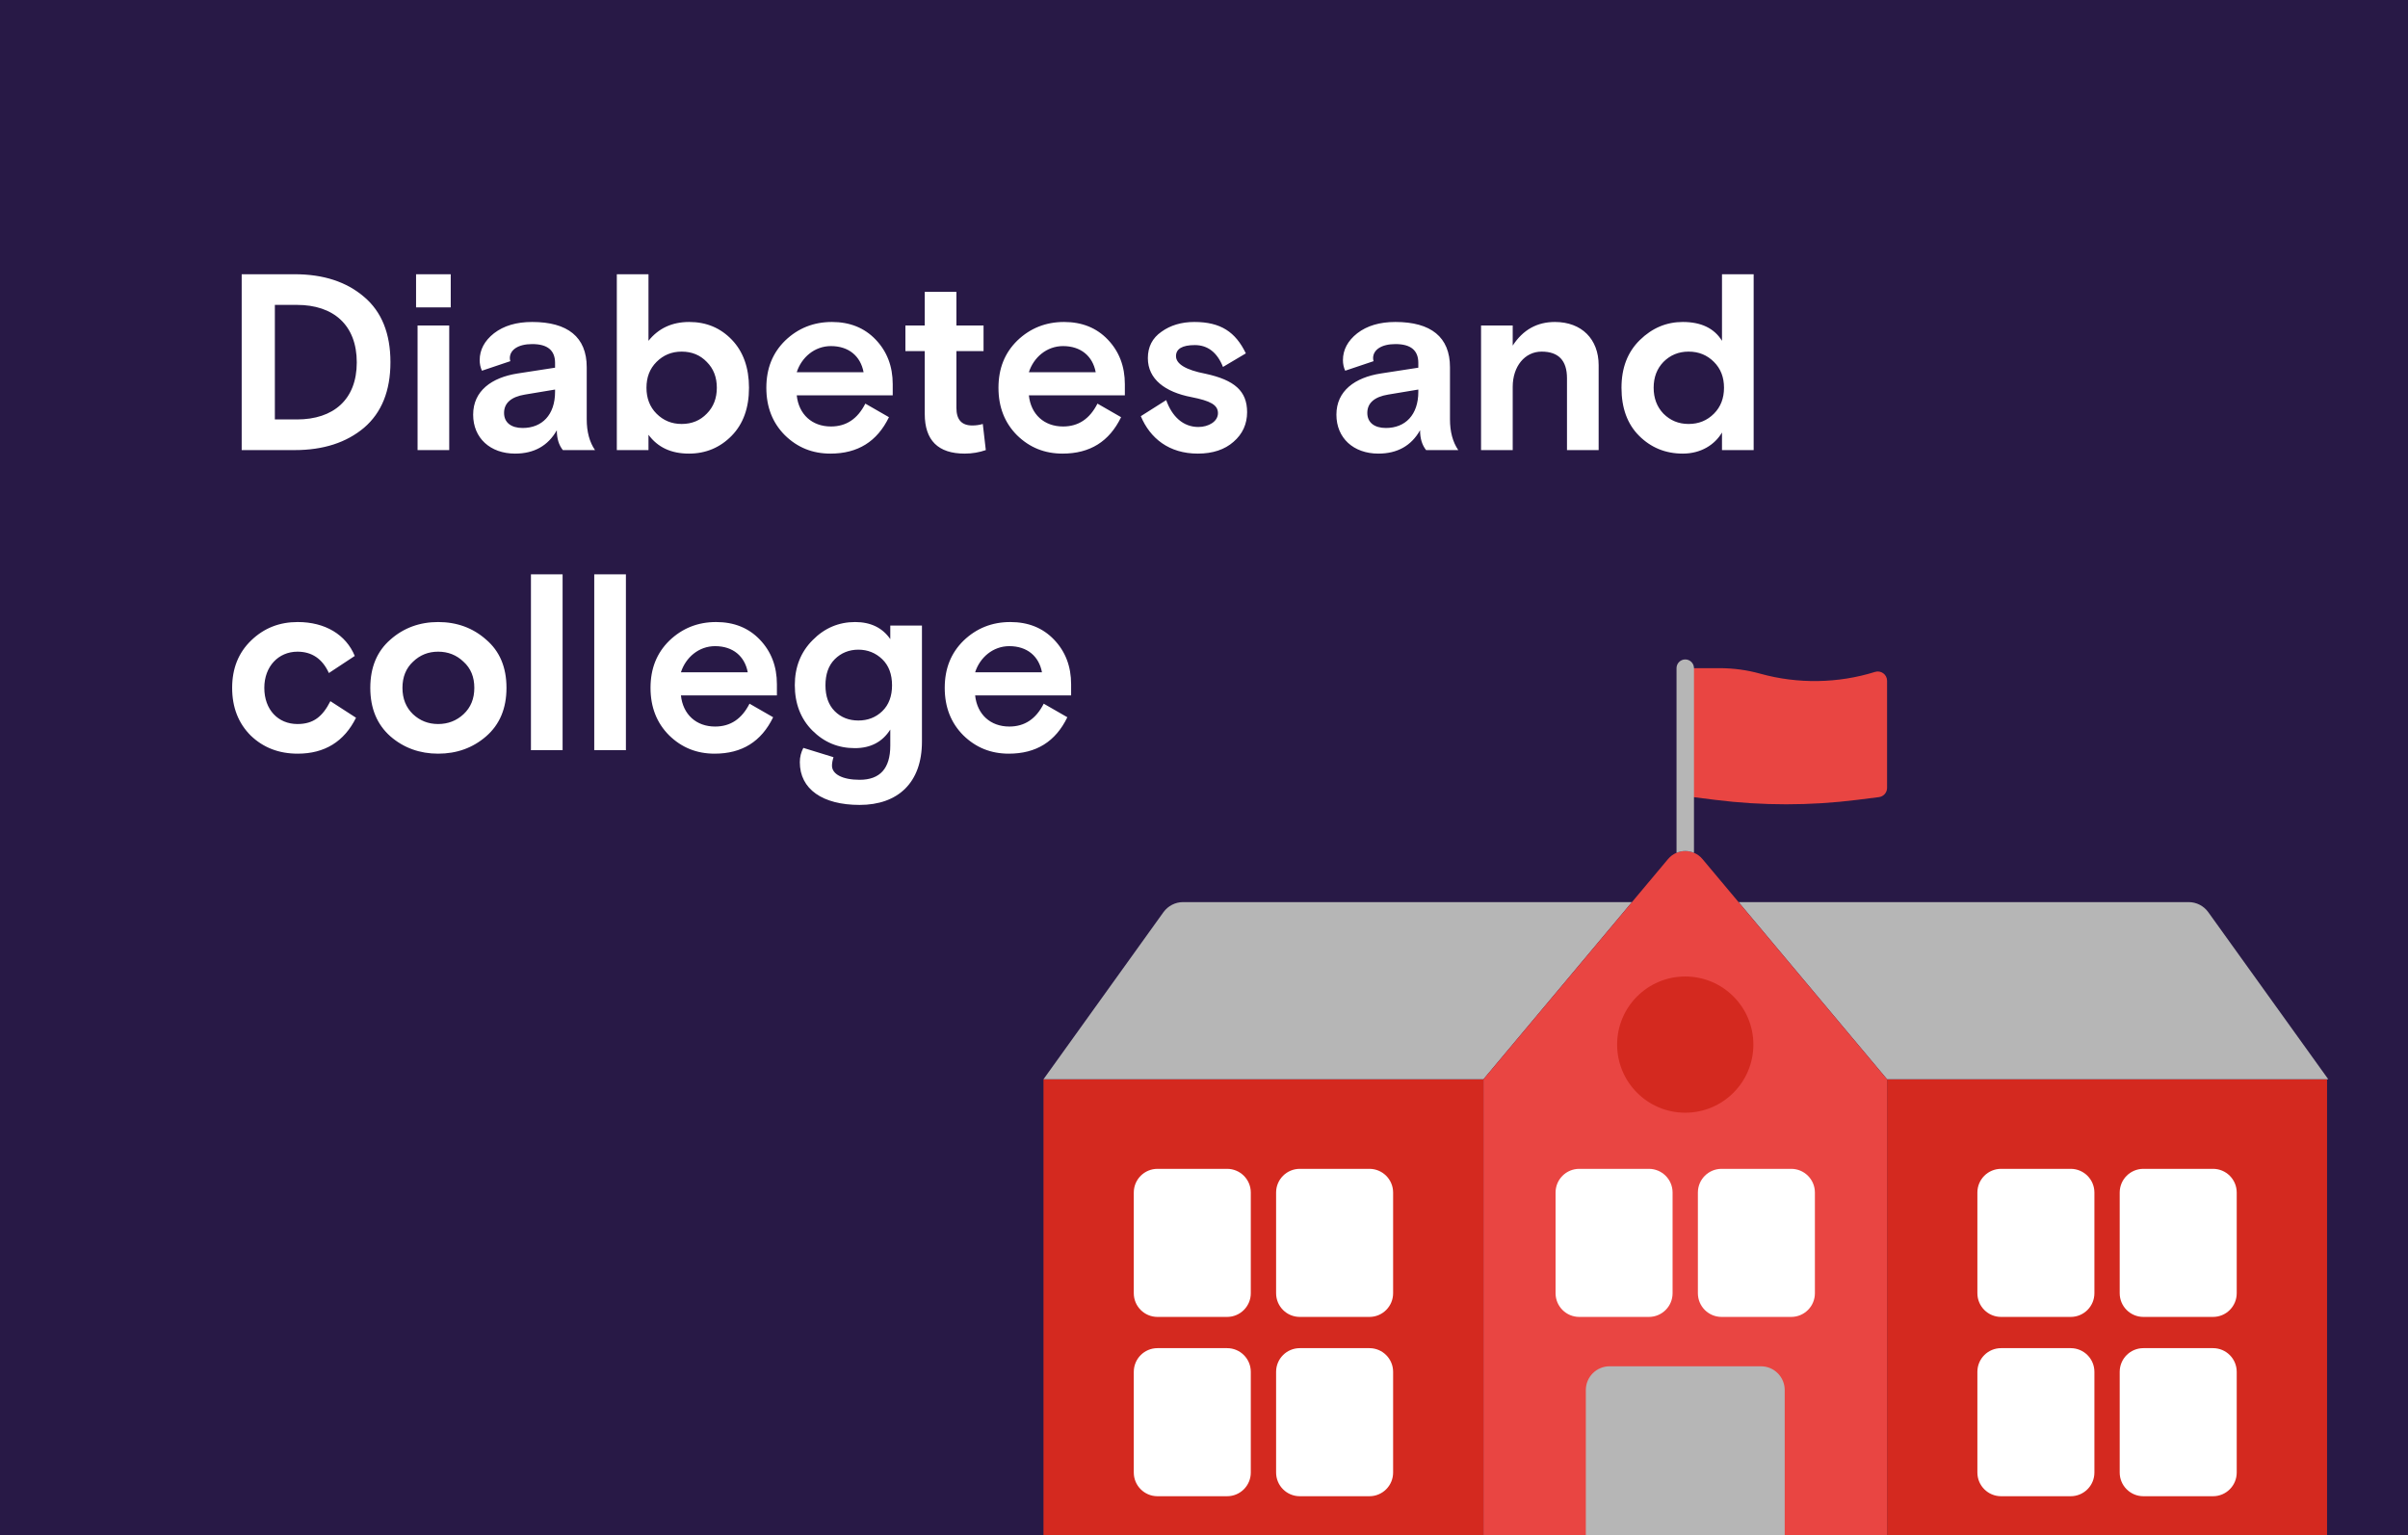 <svg width="690" height="440" viewBox="0 0 690 440" fill="none" xmlns="http://www.w3.org/2000/svg">
<rect x="0" y="0" width="690" height="440" fill="#333333" stroke="none"/>
<g clip-path="url(#clip0_9_2)">
<rect width="690" height="440" fill="#281946"/>
<path d="M84.448 129H69.256V78.6H84.448C92.656 78.6 99.28 80.76 104.32 85.08C109.36 89.328 111.88 95.592 111.88 103.8C111.88 112.008 109.36 118.272 104.32 122.592C99.28 126.84 92.656 129 84.448 129ZM78.76 120.216H85.096C95.536 120.216 102.232 114.528 102.232 103.872C102.232 93.144 95.536 87.384 85.096 87.384H78.76V120.216ZM128.724 129H119.652V93.288H128.724V129ZM129.156 88.104H119.22V78.6H129.156V88.104ZM170.5 129H161.284C160.132 127.56 159.556 125.688 159.556 123.312C157.036 127.776 153.004 130.008 147.604 130.008C140.476 130.008 135.58 125.544 135.58 118.848C135.58 112.008 140.908 108.192 148.324 107.04L159.052 105.384V104.016C159.052 100.416 156.892 98.616 152.5 98.616C148.468 98.616 146.092 100.272 146.092 102.648C146.092 103.008 146.164 103.296 146.236 103.512L138.1 106.248C137.668 105.312 137.452 104.304 137.452 103.224C137.452 100.272 138.82 97.68 141.556 95.52C144.364 93.36 147.964 92.28 152.5 92.28C162.652 92.28 168.124 96.6 168.124 105.24V120.144C168.124 123.744 168.916 126.696 170.5 129ZM149.764 122.664C155.308 122.664 159.052 118.92 159.052 112.296V111.648L150.412 113.088C146.452 113.736 144.436 115.536 144.436 118.344C144.436 121.152 146.524 122.664 149.764 122.664ZM185.819 129H176.747V78.6H185.819V97.68C188.699 94.08 192.587 92.28 197.483 92.28C202.451 92.28 206.483 94.008 209.723 97.392C212.963 100.776 214.619 105.384 214.619 111.144C214.619 116.904 212.963 121.512 209.651 124.896C206.339 128.28 202.235 130.008 197.411 130.008C192.299 130.008 188.483 128.208 185.819 124.608V129ZM188.123 118.56C190.067 120.504 192.443 121.512 195.323 121.512C198.275 121.512 200.651 120.504 202.523 118.56C204.467 116.616 205.403 114.096 205.403 111.144C205.403 108.12 204.467 105.672 202.523 103.728C200.651 101.784 198.275 100.776 195.323 100.776C192.443 100.776 190.067 101.784 188.123 103.728C186.179 105.672 185.243 108.12 185.243 111.144C185.243 114.096 186.179 116.616 188.123 118.56ZM255.806 110.136V113.304H228.302C228.878 118.776 232.694 122.232 238.094 122.232C242.486 122.232 245.726 120.072 247.958 115.68L254.726 119.568C251.342 126.552 245.798 130.008 237.95 130.008C232.838 130.008 228.518 128.28 224.918 124.752C221.39 121.224 219.59 116.688 219.59 111.144C219.59 105.6 221.39 101.136 224.99 97.608C228.662 94.08 233.126 92.28 238.382 92.28C243.494 92.28 247.67 93.936 250.91 97.32C254.15 100.704 255.806 104.952 255.806 110.136ZM238.094 99.192C233.414 99.192 229.67 102.432 228.302 106.68H247.454C246.59 102.072 243.206 99.192 238.094 99.192ZM264.983 100.632H259.439V93.288H264.983V83.64H274.055V93.288H281.831V100.632H274.055V116.904C274.055 120.288 275.567 121.944 278.591 121.944C279.671 121.944 280.679 121.8 281.615 121.512L282.479 129C280.607 129.648 278.591 130.008 276.431 130.008C268.799 130.008 264.983 126.192 264.983 118.632V100.632ZM322.322 110.136V113.304H294.818C295.394 118.776 299.21 122.232 304.61 122.232C309.002 122.232 312.242 120.072 314.474 115.68L321.242 119.568C317.858 126.552 312.314 130.008 304.466 130.008C299.354 130.008 295.034 128.28 291.434 124.752C287.906 121.224 286.106 116.688 286.106 111.144C286.106 105.6 287.906 101.136 291.506 97.608C295.178 94.08 299.642 92.28 304.898 92.28C310.01 92.28 314.186 93.936 317.426 97.32C320.666 100.704 322.322 104.952 322.322 110.136ZM304.61 99.192C299.93 99.192 296.186 102.432 294.818 106.68H313.97C313.106 102.072 309.722 99.192 304.61 99.192ZM336.976 102.072C336.976 104.304 339.784 106.032 345.4 107.112C353.752 108.912 357.352 112.08 357.352 118.128C357.352 121.512 356.056 124.392 353.464 126.624C350.944 128.856 347.488 130.008 343.24 130.008C334.96 130.008 329.56 125.616 326.896 119.28L334.168 114.672C335.824 119.352 338.992 122.376 343.384 122.376C346.336 122.376 349 120.792 349 118.416C349 116.04 346.84 114.888 341.368 113.808C333.88 112.368 328.912 108.696 328.912 102.648C328.912 99.408 330.208 96.888 332.8 95.088C335.392 93.216 338.56 92.28 342.232 92.28C349.792 92.28 354.04 95.16 356.992 101.28L350.44 105.168C348.784 100.992 346.048 98.904 342.376 98.904C338.776 98.904 336.976 99.984 336.976 102.072ZM417.86 129H408.644C407.492 127.56 406.916 125.688 406.916 123.312C404.396 127.776 400.364 130.008 394.964 130.008C387.836 130.008 382.94 125.544 382.94 118.848C382.94 112.008 388.268 108.192 395.684 107.04L406.412 105.384V104.016C406.412 100.416 404.252 98.616 399.86 98.616C395.828 98.616 393.452 100.272 393.452 102.648C393.452 103.008 393.524 103.296 393.596 103.512L385.46 106.248C385.028 105.312 384.812 104.304 384.812 103.224C384.812 100.272 386.18 97.68 388.916 95.52C391.724 93.36 395.324 92.28 399.86 92.28C410.012 92.28 415.484 96.6 415.484 105.24V120.144C415.484 123.744 416.276 126.696 417.86 129ZM397.124 122.664C402.668 122.664 406.412 118.92 406.412 112.296V111.648L397.772 113.088C393.812 113.736 391.796 115.536 391.796 118.344C391.796 121.152 393.884 122.664 397.124 122.664ZM458.084 104.664V129H449.012V108.408C449.012 103.296 446.564 100.776 441.74 100.776C436.916 100.776 433.46 105.024 433.46 110.856V129H424.388V93.288H433.46V99.048C436.412 94.512 440.444 92.28 445.556 92.28C453.26 92.28 458.084 97.248 458.084 104.664ZM493.429 78.6H502.501V129H493.429V123.96C491.341 127.488 487.381 130.008 482.197 130.008C477.229 130.008 473.053 128.28 469.669 124.896C466.285 121.512 464.629 116.904 464.629 111.144C464.629 105.456 466.357 100.92 469.885 97.464C473.413 94.008 477.517 92.28 482.197 92.28C487.453 92.28 491.197 94.08 493.429 97.68V78.6ZM476.653 118.56C478.597 120.504 480.973 121.512 483.853 121.512C486.805 121.512 489.181 120.504 491.125 118.56C493.069 116.616 494.005 114.096 494.005 111.144C494.005 108.12 493.069 105.672 491.125 103.728C489.181 101.784 486.805 100.776 483.853 100.776C480.973 100.776 478.597 101.784 476.653 103.728C474.781 105.672 473.845 108.12 473.845 111.144C473.845 114.096 474.781 116.616 476.653 118.56ZM94.672 200.96L102.016 205.712C98.632 212.552 93.016 216.008 85.312 216.008C79.912 216.008 75.448 214.28 71.848 210.824C68.32 207.296 66.52 202.76 66.52 197.144C66.52 191.6 68.32 187.064 71.992 183.536C75.664 180.008 80.056 178.28 85.312 178.28C93.16 178.28 99.136 181.88 101.656 188L94.24 192.896C92.368 188.792 89.344 186.776 85.24 186.776C79.768 186.776 75.736 191.024 75.736 197.144C75.736 203.408 79.696 207.512 85.24 207.512C89.848 207.512 92.44 205.352 94.672 200.96ZM139.298 183.32C143.186 186.632 145.13 191.24 145.13 197.144C145.13 203.048 143.186 207.656 139.298 211.04C135.482 214.352 130.874 216.008 125.546 216.008C120.29 216.008 115.682 214.352 111.866 211.04C108.05 207.656 106.106 203.048 106.106 197.144C106.106 191.24 108.05 186.632 111.866 183.32C115.682 179.936 120.29 178.28 125.546 178.28C130.874 178.28 135.482 179.936 139.298 183.32ZM118.346 204.704C120.362 206.576 122.738 207.512 125.546 207.512C128.354 207.512 130.802 206.576 132.818 204.704C134.906 202.76 135.914 200.24 135.914 197.144C135.914 194.048 134.906 191.528 132.818 189.656C130.802 187.712 128.354 186.776 125.546 186.776C122.738 186.776 120.362 187.712 118.346 189.656C116.33 191.528 115.322 194.048 115.322 197.144C115.322 200.24 116.33 202.76 118.346 204.704ZM161.21 215H152.138V164.6H161.21V215ZM179.35 215H170.278V164.6H179.35V215ZM222.619 196.136V199.304H195.115C195.691 204.776 199.507 208.232 204.907 208.232C209.299 208.232 212.539 206.072 214.771 201.68L221.539 205.568C218.155 212.552 212.611 216.008 204.763 216.008C199.651 216.008 195.331 214.28 191.731 210.752C188.203 207.224 186.403 202.688 186.403 197.144C186.403 191.6 188.203 187.136 191.803 183.608C195.475 180.08 199.939 178.28 205.195 178.28C210.307 178.28 214.483 179.936 217.723 183.32C220.963 186.704 222.619 190.952 222.619 196.136ZM204.907 185.192C200.227 185.192 196.483 188.432 195.115 192.68H214.267C213.403 188.072 210.019 185.192 204.907 185.192ZM230.195 214.352L238.835 217.016C238.547 217.952 238.403 218.744 238.403 219.464C238.403 221.84 241.355 223.496 246.323 223.496C252.155 223.496 255.107 220.256 255.107 213.704V209.096C252.875 212.624 249.491 214.424 244.955 214.424C240.203 214.424 236.171 212.768 232.787 209.384C229.403 206 227.747 201.608 227.747 196.352C227.747 191.168 229.475 186.848 232.859 183.464C236.243 180.008 240.347 178.28 245.027 178.28C249.491 178.28 252.875 179.936 255.107 183.176V179.288H264.179V212.552C264.179 224.36 257.267 230.696 246.323 230.696C235.667 230.696 229.187 226.16 229.187 218.456C229.187 216.944 229.547 215.576 230.195 214.352ZM252.803 188.936C250.931 187.136 248.627 186.2 245.963 186.2C243.299 186.2 240.995 187.136 239.195 188.936C237.395 190.736 236.531 193.256 236.531 196.424C236.531 199.52 237.395 202.04 239.195 203.84C240.995 205.64 243.299 206.504 245.963 206.504C248.627 206.504 250.931 205.64 252.803 203.84C254.675 202.04 255.611 199.52 255.611 196.424C255.611 193.256 254.675 190.736 252.803 188.936ZM306.924 196.136V199.304H279.42C279.996 204.776 283.812 208.232 289.212 208.232C293.604 208.232 296.844 206.072 299.076 201.68L305.844 205.568C302.46 212.552 296.916 216.008 289.068 216.008C283.956 216.008 279.636 214.28 276.036 210.752C272.508 207.224 270.708 202.688 270.708 197.144C270.708 191.6 272.508 187.136 276.108 183.608C279.78 180.08 284.244 178.28 289.5 178.28C294.612 178.28 298.788 179.936 302.028 183.32C305.268 186.704 306.924 190.952 306.924 196.136ZM289.212 185.192C284.532 185.192 280.788 188.432 279.42 192.68H298.572C297.708 188.072 294.324 185.192 289.212 185.192Z" fill="white"/>
<g clip-path="url(#clip1_9_2)">
<path d="M425.07 309.33V454.5H305.95C302.11 454.5 299 451.39 299 447.55V309.33H425.07Z" fill="#D4291F"/>
<path d="M666.81 309.33V447.55C666.81 451.39 663.7 454.5 659.86 454.5H540.73V309.33H666.81Z" fill="#D4291F"/>
<path d="M467.63 258.55L425.07 309.33H299L333.37 261.45C334.68 259.63 336.78 258.55 339.02 258.55H467.63Z" fill="#B6B6B6"/>
<path d="M667.17 309.33H540.73L498.17 258.55H627.14C629.38 258.55 631.48 259.63 632.78 261.45L667.16 309.33H667.17Z" fill="#B6B6B6"/>
<path d="M425.07 309.33L467.63 258.55L477.97 246.21C478.66 245.39 479.49 244.79 480.4 244.42C481.99 243.74 483.811 243.74 485.4 244.42C486.31 244.79 487.14 245.39 487.83 246.21L498.17 258.55L540.73 309.33V454.5H425.07V309.33Z" fill="#E94542"/>
<path d="M482.9 318.91C493.681 318.91 502.42 310.171 502.42 299.39C502.42 288.609 493.681 279.87 482.9 279.87C472.119 279.87 463.38 288.609 463.38 299.39C463.38 310.171 472.119 318.91 482.9 318.91Z" fill="#D4291F"/>
<path d="M472.48 335H452.53C448.78 335 445.74 338.04 445.74 341.79V370.65C445.74 374.4 448.78 377.44 452.53 377.44H472.48C476.23 377.44 479.27 374.4 479.27 370.65V341.79C479.27 338.04 476.23 335 472.48 335Z" fill="white"/>
<path d="M513.26 335H493.31C489.56 335 486.52 338.04 486.52 341.79V370.65C486.52 374.4 489.56 377.44 493.31 377.44H513.26C517.01 377.44 520.05 374.4 520.05 370.65V341.79C520.05 338.04 517.01 335 513.26 335Z" fill="white"/>
<path d="M351.62 335H331.67C327.92 335 324.88 338.04 324.88 341.79V370.65C324.88 374.4 327.92 377.44 331.67 377.44H351.62C355.37 377.44 358.41 374.4 358.41 370.65V341.79C358.41 338.04 355.37 335 351.62 335Z" fill="white"/>
<path d="M392.4 335H372.45C368.7 335 365.66 338.04 365.66 341.79V370.65C365.66 374.4 368.7 377.44 372.45 377.44H392.4C396.15 377.44 399.19 374.4 399.19 370.65V341.79C399.19 338.04 396.15 335 392.4 335Z" fill="white"/>
<path d="M351.62 386.39H331.67C327.92 386.39 324.88 389.43 324.88 393.18V422.04C324.88 425.79 327.92 428.83 331.67 428.83H351.62C355.37 428.83 358.41 425.79 358.41 422.04V393.18C358.41 389.43 355.37 386.39 351.62 386.39Z" fill="white"/>
<path d="M392.4 386.39H372.45C368.7 386.39 365.66 389.43 365.66 393.18V422.04C365.66 425.79 368.7 428.83 372.45 428.83H392.4C396.15 428.83 399.19 425.79 399.19 422.04V393.18C399.19 389.43 396.15 386.39 392.4 386.39Z" fill="white"/>
<path d="M593.35 335H573.4C569.65 335 566.61 338.04 566.61 341.79V370.65C566.61 374.4 569.65 377.44 573.4 377.44H593.35C597.1 377.44 600.14 374.4 600.14 370.65V341.79C600.14 338.04 597.1 335 593.35 335Z" fill="white"/>
<path d="M634.13 335H614.18C610.43 335 607.39 338.04 607.39 341.79V370.65C607.39 374.4 610.43 377.44 614.18 377.44H634.13C637.88 377.44 640.92 374.4 640.92 370.65V341.79C640.92 338.04 637.88 335 634.13 335Z" fill="white"/>
<path d="M593.35 386.39H573.4C569.65 386.39 566.61 389.43 566.61 393.18V422.04C566.61 425.79 569.65 428.83 573.4 428.83H593.35C597.1 428.83 600.14 425.79 600.14 422.04V393.18C600.14 389.43 597.1 386.39 593.35 386.39Z" fill="white"/>
<path d="M634.13 386.39H614.18C610.43 386.39 607.39 389.43 607.39 393.18V422.04C607.39 425.79 610.43 428.83 614.18 428.83H634.13C637.88 428.83 640.92 425.79 640.92 422.04V393.18C640.92 389.43 637.88 386.39 634.13 386.39Z" fill="white"/>
<path d="M461.21 391.59H504.59C508.35 391.59 511.4 394.64 511.4 398.4V454.5H454.41V398.4C454.41 394.64 457.46 391.59 461.22 391.59H461.21Z" fill="#B6B6B6"/>
<path d="M538.4 228.46L532.14 229.25C518.65 230.94 504.99 230.94 491.5 229.25L482.9 228.17V191.5H492.73C496.68 191.5 500.61 192.03 504.38 193.08C515.11 196.07 526.67 195.89 537.27 192.58C538.98 192.04 540.73 193.32 540.73 195.12V225.82C540.73 227.16 539.73 228.29 538.4 228.46Z" fill="#E94542"/>
<path d="M485.4 191.5V244.42C483.81 243.74 481.99 243.74 480.4 244.42V191.5C480.4 190.12 481.52 189 482.9 189C484.28 189 485.4 190.12 485.4 191.5Z" fill="#B6B6B6"/>
</g>
</g>
<defs>
<clipPath id="clip0_9_2">
<rect width="690" height="440" fill="white"/>
</clipPath>
<clipPath id="clip1_9_2">
<rect width="368.17" height="265.5" fill="white" transform="translate(299 189)"/>
</clipPath>
</defs>
</svg>
